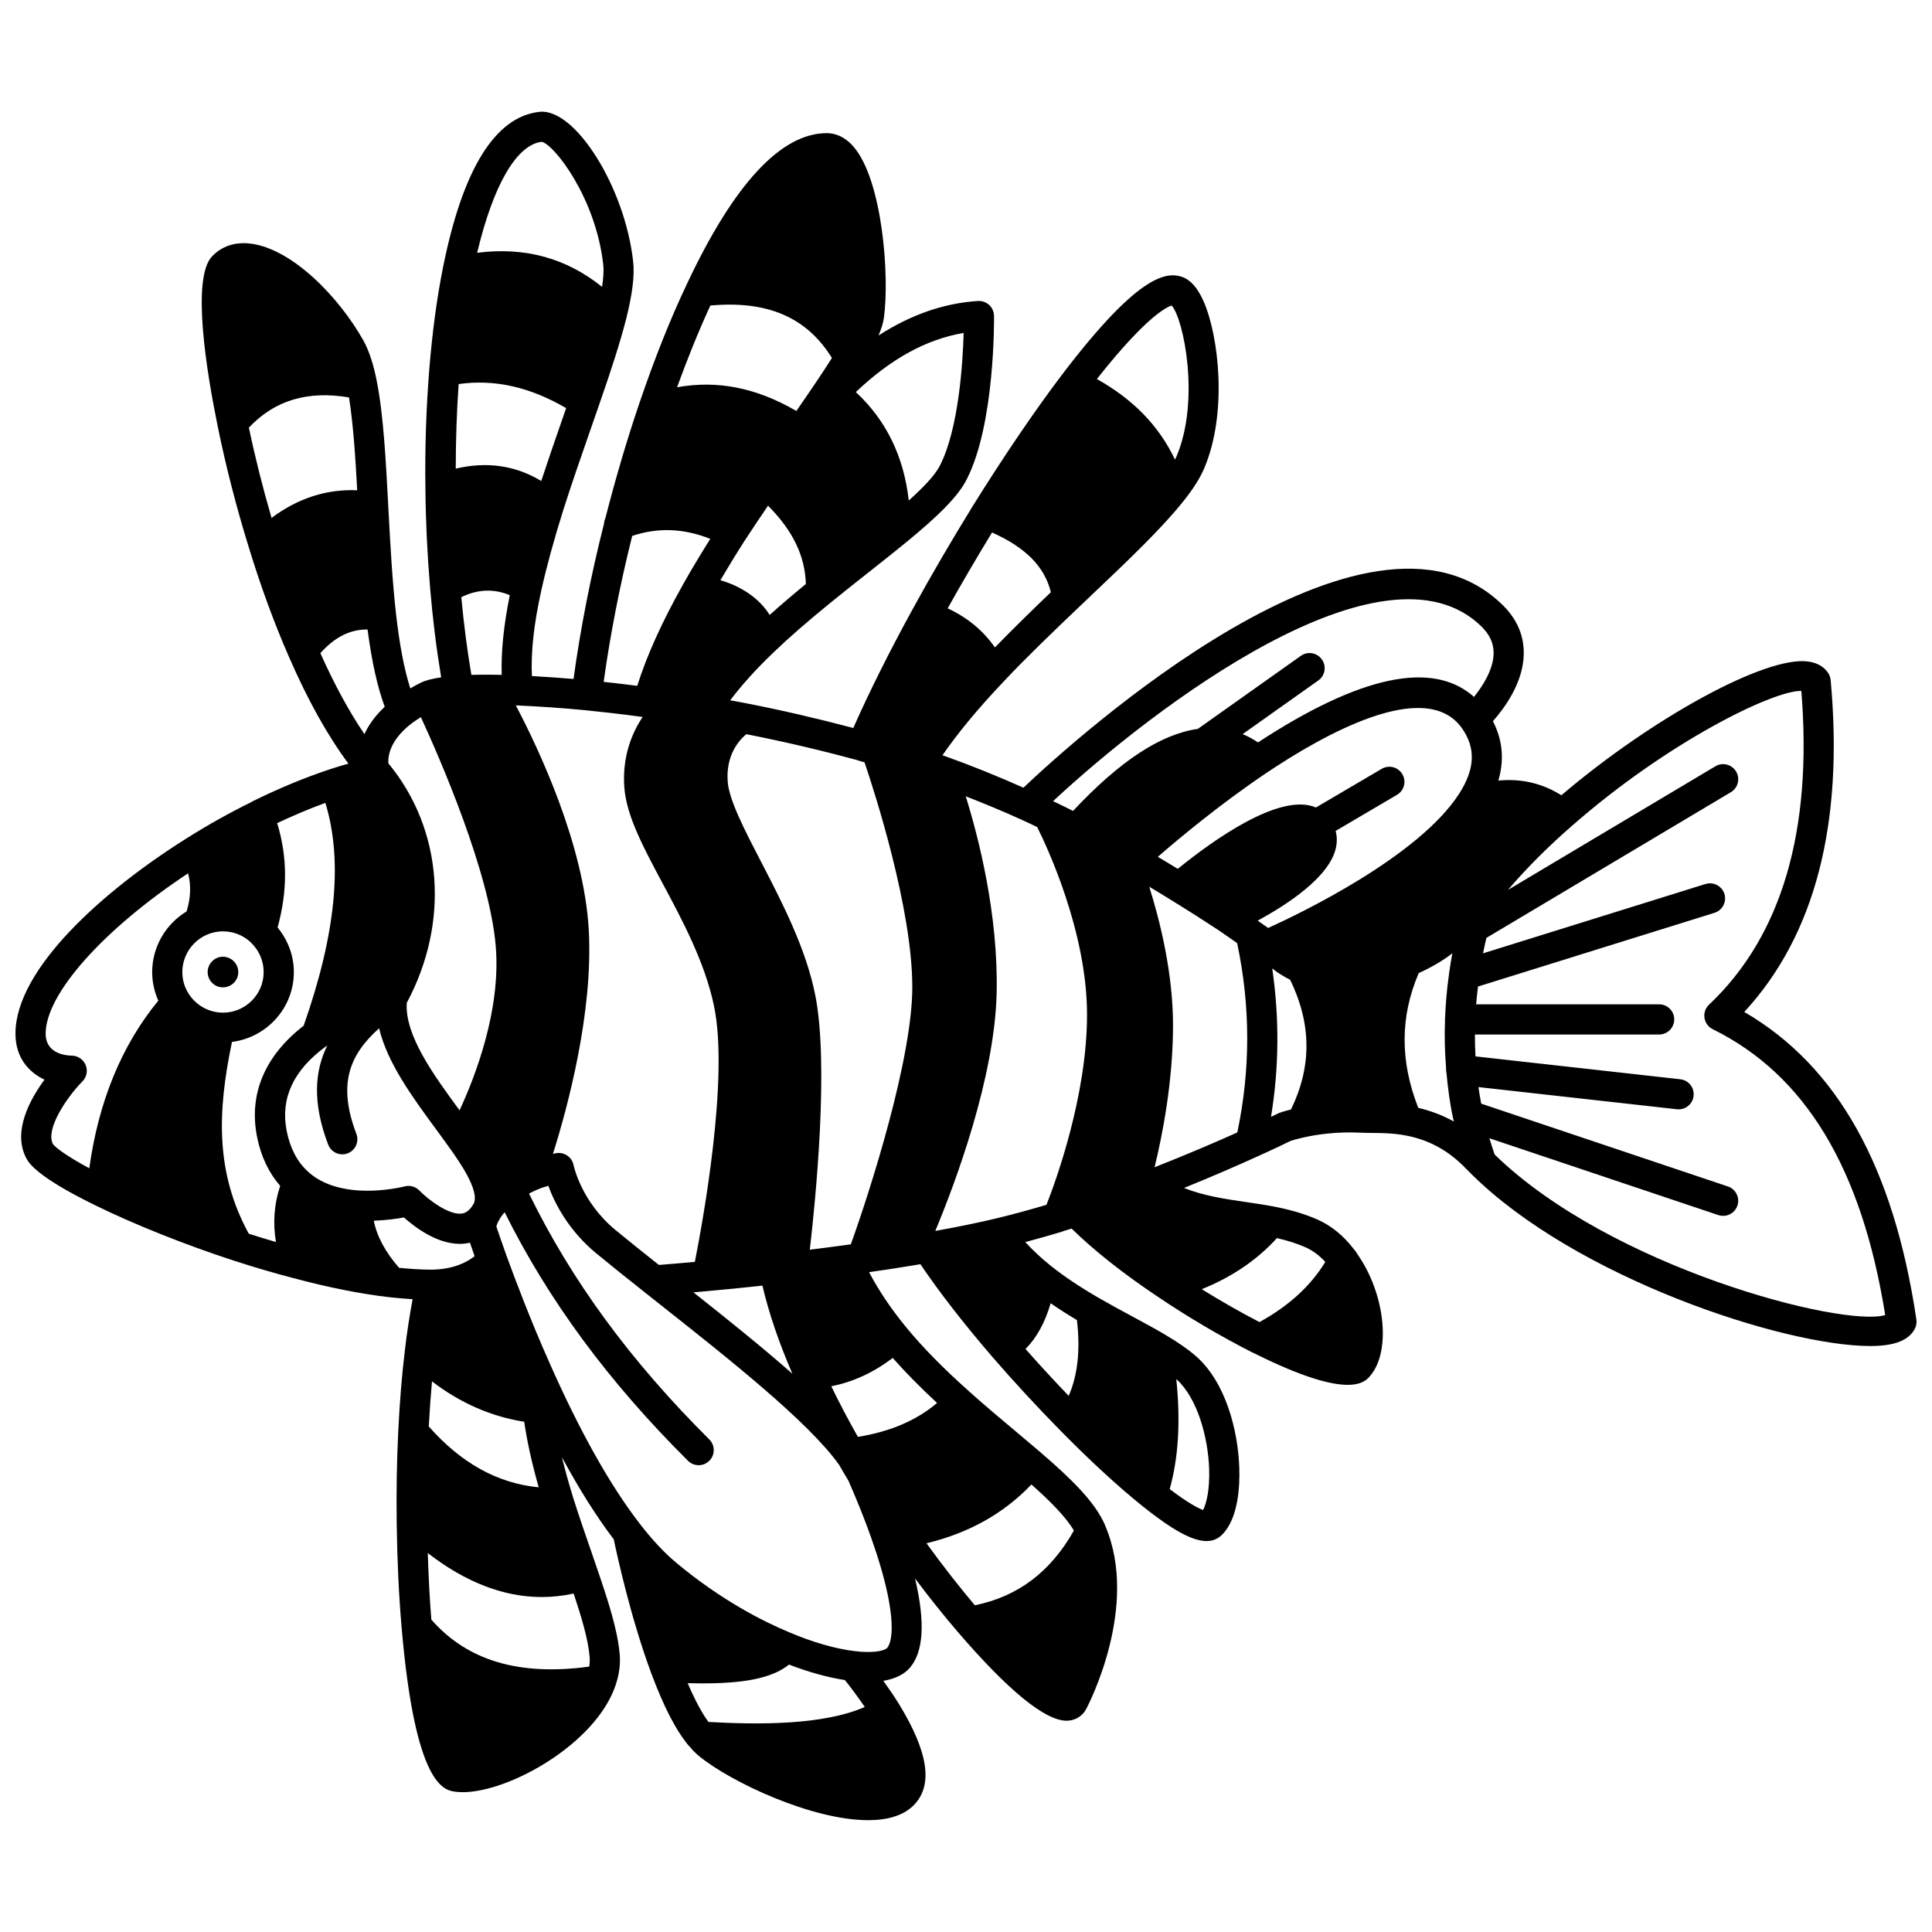 <?xml version="1.0" encoding="UTF-8"?>
<!-- Uploaded to: SVG Repo, www.svgrepo.com, Generator: SVG Repo Mixer Tools -->
<svg width="800px" height="800px" version="1.1" viewBox="144 144 512 512" xmlns="http://www.w3.org/2000/svg">
 <defs>
  <clipPath id="a">
   <path d="m148.09 173h503.81v454h-503.81z"/>
  </clipPath>
 </defs>
 <path d="m203.07 405.66c2.238 0 4.078-1.801 4.078-4.039 0-2.238-1.84-4.078-4.078-4.078-2.199 0-4.039 1.84-4.039 4.078 0 2.238 1.84 4.039 4.039 4.039z"/>
 <g clip-path="url(#a)">
  <path d="m606.25 412.18c18.715-20.266 26.41-49.828 22.887-87.984-0.059-0.66-0.285-1.293-0.648-1.844-0.777-1.168-2.324-2.644-5.285-3.043-11.191-1.574-41.238 14.875-65.426 35.441-5.086-3.195-10.676-4.477-16.703-3.887 1.887-6.387 0.672-11.688-1.441-15.734 3.043-3.434 8.027-10.164 8.176-17.746 0.098-4.902-1.766-9.27-5.539-12.992-35.695-35.094-113.51 35.531-127.05 48.355-6.727-2.992-13.578-5.781-20.418-8.227-0.344-0.129-0.695-0.242-1.039-0.367 4.004-5.809 9.223-12.148 15.98-19.297 6.281-6.668 12.988-13.109 19.879-19.676l0.043-0.039c0.012-0.012 0.027-0.023 0.039-0.039l3.523-3.348c9.582-9.098 18.625-17.691 24.297-24.828 2.652-3.285 4.481-6.176 5.602-8.82 6.231-14.625 3.883-35.145-0.199-44.328-1.57-3.535-3.434-5.625-5.715-6.414-4.473-1.504-12.117 0.082-31.82 26.004-7.152 9.438-15.285 21.402-23.527 34.621-5.84 9.477-11.207 18.672-15.934 27.324-6.191 11.258-11.57 22.07-15.805 31.617-9.504-2.512-19.113-4.762-28.938-6.66-1.227-0.227-2.449-0.457-3.672-0.676 3.023-4.027 6.828-8.258 11.617-12.828 4.023-3.859 8.648-7.887 14.992-13.062 3.461-2.816 6.922-5.551 10.254-8.18 3.293-2.602 6.461-5.106 9.387-7.496 9.523-7.781 14.297-12.738 16.465-17.078 7.438-14.617 7.207-42.074 7.191-43.238-0.012-1.094-0.477-2.141-1.281-2.887-0.809-0.746-1.875-1.105-2.977-1.059-9.039 0.582-17.855 3.66-26.348 9.156 0.73-1.746 1.227-3.285 1.414-4.609 1.547-10.973-0.336-36.57-8.062-45.469-2.551-2.934-5.246-3.555-7.055-3.555-12.164 0-24.672 13.516-37.156 40.148-4.324 9.109-8.555 19.738-12.57 31.57-3.242 9.539-6.25 19.734-8.945 30.281-0.215 0.461-0.34 0.949-0.367 1.465-3.547 13.98-6.293 28.082-8.086 41.184-3.637-0.312-7.316-0.566-11.031-0.77-0.293-6.277 0.492-13.742 2.527-22.859 1.375-6.184 3.277-13.129 5.812-21.219 0-0.004 0.004-0.008 0.004-0.012 0-0.004 0.004-0.012 0.004-0.016 2.289-7.168 4.777-14.316 7.188-21.227l2.133-6.137c3.535-10.121 5.773-17.203 7.262-22.977 1.719-6.828 2.324-11.742 1.895-15.449-2.148-19.523-15.32-40.668-24.82-39.629-11.801 1.301-20.426 15.293-25.633 41.582-1.582 7.949-2.785 16.969-3.582 26.812-0.824 10.375-1.164 20.953-1.012 31.418 0 0.043-0.02 0.082-0.02 0.129 0 0.059 0.02 0.117 0.023 0.176 0.078 8.469 0.5 17.254 1.246 26.105 0.695 8.293 1.688 16.207 2.93 23.645-2.238 0.328-4.055 0.777-5.324 1.375-0.996 0.484-1.926 1.02-2.863 1.555-1.598-5.031-2.848-11.531-3.777-19.715-0.992-8.77-1.508-18.332-2.008-27.582l-0.051-0.965c-0.617-11.809-1.25-24.023-3.016-33.008v-0.004c-0.004-0.012-0.004-0.023-0.008-0.035-0.852-4.477-2.047-8.129-3.562-10.887-6.625-11.762-19.035-24.363-29.945-25.684-4.09-0.492-7.633 0.688-10.203 3.434-5.477 5.84-1.398 30.648 1.516 44.906 2.141 10.57 5.039 21.824 8.371 32.527 3.129 10.203 6.668 19.832 10.508 28.609 4.973 11.461 10.27 20.938 15.781 28.34-1.598 0.469-3.195 0.91-4.805 1.461-0.078 0.027-0.164 0.059-0.242 0.082-0.031 0.012-0.062 0.02-0.094 0.031-6.527 2.172-13.391 5.019-20.418 8.492-0.059 0.027-0.094 0.082-0.148 0.117-5.719 2.809-11.422 5.992-16.953 9.477-22.031 13.777-45.578 34.648-45.578 51.895 0 6.414 3.562 10.25 7.695 12.199-3.926 5.324-8.469 13.719-4.891 20.703 0.621 1.199 2.504 4.844 18.262 12.551 10.348 5.086 23.742 10.441 36.758 14.691 5.68 1.836 10.879 3.363 15.871 4.652 9.355 2.504 17.961 4.211 25.586 5.074 2.141 0.23 4.109 0.395 5.969 0.508-0.785 4.234-1.488 8.637-2.023 13.305-0.801 6.508-1.398 13.805-1.785 21.68-0.395 7.93-0.527 16.227-0.406 24.645 0.121 9.5 0.555 18.691 1.293 27.316 3.594 42.105 11.297 43.168 14.188 43.566 0.641 0.09 1.32 0.133 2.035 0.133 12.266 0 35.207-12.762 40.477-28.316 0.043-0.129 0.07-0.258 0.113-0.379 0-0.004 0.004-0.008 0.004-0.012 0.871-2.637 1.211-5.285 0.977-7.859-0.527-6.324-3.043-14.086-5.797-22.148l-1.906-5.555c-1.504-4.348-3.074-8.887-4.539-13.508-1.234-3.961-2.219-7.559-3.055-10.98 4.59 8.492 9.18 15.777 13.73 21.75 0.82 3.953 4.434 20.621 9.863 35.297 0 0.004 0.004 0.012 0.004 0.016 3.387 9.129 6.707 15.527 10.145 19.551 0.027 0.035 0.07 0.043 0.105 0.074 0.02 0.023 0.047 0.039 0.066 0.062 0.684 0.848 1.457 1.648 2.465 2.481 8.414 6.871 29.852 16.945 44.75 16.945 5.211 0 9.621-1.234 12.391-4.269 4.816-5.277 3.481-13.895-4.113-26.355-0.008-0.016-0.02-0.027-0.027-0.043v-0.004l-0.004-0.004c-1.418-2.281-2.871-4.398-4.203-6.25 3.031-0.52 5.402-1.629 6.945-3.371 3.738-4.215 4.199-12.188 1.453-23.75 3.727 4.953 7.527 9.734 11.281 14.105 13.469 15.656 23.188 23.586 28.914 23.586 0.215 0 0.426-0.012 0.629-0.035 1.957-0.215 3.606-1.324 4.531-3.055 0.586-1.105 14.129-27.098 5.117-48.41-0.004-0.012-0.008-0.023-0.012-0.035-0.051-0.121-0.078-0.238-0.133-0.359-2.613-6.035-8.773-12.098-17.219-19.359-2.055-1.762-4.234-3.59-6.484-5.477-3.938-3.305-8.109-6.793-12.246-10.504-6.957-6.211-12.27-11.621-16.727-17.027-4.039-4.934-7.281-9.754-9.828-14.613 3.871-0.547 7.762-1.133 11.898-1.824 0.578-0.094 1.129-0.195 1.699-0.289 4.949 7.324 11.457 15.734 19.098 24.59 5.68 6.574 11.992 13.402 18.25 19.75 7.738 7.856 15.145 14.664 21.461 19.73 0.004 0.004 0.012 0.012 0.02 0.016 0.047 0.039 0.105 0.09 0.152 0.125 7.793 6.223 13.102 9.164 16.855 9.164 1.66 0 3.012-0.578 4.137-1.703 4.336-4.336 4.703-13 4.539-17.773-0.336-9.742-3.547-22.621-11.543-29.578-2.078-1.809-4.668-3.598-8.086-5.621-0.008-0.004-0.016-0.008-0.023-0.016-0.09-0.051-0.16-0.102-0.246-0.152-2.602-1.527-5.449-3.066-8.434-4.676-2.887-1.555-5.906-3.184-8.934-4.93-5.156-2.996-9.219-5.723-12.789-8.582-2.469-1.973-4.676-4.051-6.664-6.203 3.234-0.855 6.492-1.762 9.773-2.762 0.066-0.02 0.117-0.074 0.184-0.102 0.777-0.215 1.551-0.477 2.324-0.715 5.875 5.769 13.785 12.027 23.082 18.223 7.918 5.332 16.527 10.398 24.895 14.645 0.055 0.027 0.113 0.035 0.168 0.059 13.23 6.625 20.691 8.488 25.02 8.488 4.008 0 5.324-1.598 6.055-2.488 5.512-6.633 3.801-21.719-3.426-32.074-0.039-0.102-0.121-0.172-0.168-0.266-0.113-0.156-0.195-0.332-0.309-0.488-0.035-0.051-0.078-0.098-0.121-0.145-0.129-0.164-0.234-0.336-0.387-0.48-2.66-3.512-5.965-6.242-9.648-7.867-3.262-1.441-6.773-2.496-11.414-3.426-2.508-0.48-5.043-0.848-7.59-1.219-5.684-0.828-11.145-1.652-16.371-3.723 7.879-3.191 14.602-6.148 19.293-8.277 4.875-2.199 8.07-3.754 8.941-4.188 0.461-0.152 1.789-0.57 3.789-0.992 3.242-0.715 8.43-1.508 14.777-1.195 0.848 0.051 1.844 0.059 2.961 0.066 2.406 0.016 5.402 0.035 8.617 0.602 6.336 1.117 11.652 3.977 16.293 8.797l1.332 1.336c27.82 27.684 82.973 45.738 105.84 45.734 1.781 0 3.363-0.109 4.727-0.332 3.606-0.586 6.008-2.039 7.144-4.305 0.367-0.734 0.5-1.562 0.379-2.375-6.012-40.441-20.957-67.184-45.617-81.523zm-86.402 25.406c-4.856-12.43-4.816-24.148 0.125-35.699 3.242-1.477 6.258-3.191 8.918-5.25-0.32 1.742-0.625 3.484-0.859 5.191-0.027 0.195-0.031 0.391-0.062 0.586v0.004c-0.559 3.883-0.863 7.738-1.02 11.566-0.004 0.066-0.039 0.125-0.039 0.191 0 0.055 0.027 0.105 0.031 0.16-0.164 4.293-0.055 8.543 0.289 12.746 0 0.016-0.012 0.027-0.012 0.039-0.043 0.375 0.035 0.727 0.098 1.082 0.375 4.094 0.902 8.156 1.762 12.133 0.059 0.289 0.156 0.598 0.219 0.883-2.941-1.656-6.113-2.832-9.449-3.633zm-69.871 15.746c2.059-8.438 4.883-22.707 4.883-37.641 0-13.828-3.449-27.641-6.297-36.703 2 1.191 3.949 2.379 5.848 3.562 4.84 2.977 9.16 5.75 12.812 8.156 1.668 1.152 3.184 2.211 4.629 3.223 3.551 16.703 3.559 33.566 0.047 50.184-5.5 2.473-13.164 5.777-21.922 9.219zm-22.758 60.586c-3.918-4.078-7.777-8.273-11.449-12.426 2.957-2.969 5.188-7.016 6.664-12.117 2.113 1.469 4.422 2.941 6.965 4.461 0.934 7.894 0.203 14.621-2.18 20.082zm-126.96 69.156c0.074 0.848 0.031 1.715-0.105 2.598-18.551 2.512-32.289-1.555-41.84-12.453-0.461-5.652-0.75-11.582-0.949-17.645 9.988 7.727 20.098 11.656 30.215 11.656 2.816 0 5.629-0.32 8.445-0.918 2.09 6.266 3.848 12.164 4.234 16.762zm-50.492-103.09c-3.637-4.144-5.891-8.324-6.703-12.48 3.289-0.117 6.137-0.52 7.973-0.871 2.828 2.531 8.691 7.004 14.797 7.004 0.48 0 0.957-0.027 1.434-0.082 0.398-0.047 0.832-0.133 1.273-0.234 0.332 0.98 0.742 2.18 1.238 3.582-1.848 1.461-5.547 3.566-11.648 3.566-2.445 0-5.25-0.184-8.363-0.484zm-39.84-9.043c-8.832-16.188-8.352-32.188-4.453-50.816 9.223-1.188 16.398-8.988 16.398-18.508 0-4.375-1.562-8.457-4.305-11.82 2.656-9.723 2.637-18.656-0.113-27.664 4.359-2.047 8.629-3.848 12.773-5.359 4.68 15.328 2.82 34.684-5.758 59.047-10.258 7.965-14.57 18.074-12.367 29.348 1.027 5.262 3.129 9.621 6.144 13.098-1.598 4.816-1.969 9.793-1.117 14.879-2.309-0.672-4.723-1.418-7.203-2.203zm-11.395-79.098c1.43-0.672 3.004-1.023 4.547-1.023 2.754 0 5.363 1.02 7.332 2.871 2.231 2.109 3.461 4.926 3.461 7.926 0 5.93-4.844 10.75-10.797 10.75l-0.648-0.031c-3.375-0.199-6.496-2.019-8.363-4.883-1.145-1.738-1.746-3.758-1.746-5.84 0.004-4.164 2.445-8.004 6.215-9.77zm88.902-120.38c-6.777-4.102-14.355-5.223-22.656-3.273 0.008-7.492 0.25-14.988 0.77-22.41 9.492-1.344 18.867 0.758 28.488 6.375l-1.062 3.062c-1.848 5.289-3.715 10.742-5.539 16.246zm-8.336 30.254c-1.625 8.074-2.34 15.07-2.137 21.125-1.047-0.023-2.07-0.039-3.039-0.039h-0.016c-1.785-0.023-3.434 0-4.984 0.051-1.105-6.492-1.996-13.387-2.672-20.594 4.301-2.113 8.535-2.301 12.848-0.543zm-40.125 157.76c-5.641-0.379-10.109-2.043-13.309-4.938-0.02-0.02-0.047-0.031-0.066-0.047-0.004 0-0.004-0.004-0.008-0.004-0.027-0.027-0.039-0.062-0.066-0.094-2.789-2.547-4.668-6.164-5.566-10.766-1.668-8.535 1.801-16.02 10.312-22.238 0.152-0.113 0.309-0.199 0.461-0.309-3.332 6.719-4.012 15.086 0.238 26.254 0.609 1.594 2.129 2.578 3.738 2.578 0.477 0 0.957-0.082 1.422-0.262 2.062-0.785 3.098-3.094 2.316-5.156-4.988-13.102-1.926-20.867 6.019-27.988 2.168 9.137 8.84 18.246 14.906 26.508 1.305 1.773 2.582 3.519 3.793 5.227 2.227 3.113 8.141 11.398 6.344 14.789-1.219 2.109-2.402 2.484-3.188 2.582-3.508 0.418-9.078-3.922-11.176-6.109-1.008-1.047-2.519-1.469-3.922-1.09-0.059 0.012-5.723 1.488-12.25 1.062zm36.41-64.656c1.395 16.922-5.508 34.625-9.594 43.426-6.867-9.344-14.562-19.906-13.988-28.488 11.449-21.383 9.543-46.027-4.879-63.465-0.129-1.992 0.43-6.203 6.227-10.633 0.746-0.562 1.559-1.094 2.387-1.613 4.891 10.609 18.215 41.012 19.848 60.773zm-38.895-145.5c1.121 6.973 1.695 15.738 2.176 24.602-8.148-0.344-15.742 2.133-22.699 7.332-2.328-7.984-4.371-16.109-6.008-23.93 6.812-7.231 15.535-9.859 26.531-8.004zm4.918 61.504c1.109 8.457 2.606 15.219 4.551 20.48-2.641 2.465-4.324 4.938-5.379 7.246-4.012-5.894-7.918-13.07-11.68-21.461 3.805-4.258 7.93-6.332 12.508-6.266zm16.223 211.2c0.223-4.176 0.512-8.16 0.855-11.949 7.481 5.734 15.66 9.324 24.438 10.703 0.777 5.285 2.023 10.965 3.844 17.375-10.996-1.066-20.594-6.457-29.137-16.129zm42.406-131.47c-1.246-22.684-13.297-48.137-19.336-59.613 0.121 0.004 0.215 0.008 0.336 0.008 5.941 0.262 12.008 0.684 18.004 1.258 4.09 0.41 9.477 0.996 15.262 1.797-2.773 4.164-5.441 10.391-4.852 18.625 0.543 7.539 5.031 15.91 10.223 25.609 5.195 9.699 11.082 20.695 13.523 32.234 4.055 19.035-2.934 57.234-5.055 67.945-4.445 0.398-7.734 0.664-9.527 0.805-4.113-3.258-8.051-6.406-11.547-9.293-9.066-7.492-11.039-17.055-11.055-17.129-0.395-2.109-2.402-3.508-4.523-3.219-0.32 0.047-0.633 0.148-0.949 0.203 3.852-12.219 10.68-37.43 9.496-59.23zm71.219-45.09c0.059 0.02 0.102 0.062 0.16 0.078 0.531 0.141 1.141 0.324 1.695 0.484 2.688 7.926 12.66 38.773 12.66 59.586 0 18.938-11.078 53.668-16.289 68.141-0.551 0.074-1.094 0.164-1.652 0.23-3.129 0.434-6.199 0.824-9.219 1.199 1.531-13.254 5.066-48.688 1.5-67.172-2.41-12.453-8.785-24.754-14.41-35.613-4.344-8.379-8.445-16.289-8.84-21.137-0.586-7.164 3.047-11.145 4.918-12.699 9.789 1.93 19.691 4.231 29.477 6.902zm-36.34-47.703c1.969-3.336 4.059-6.777 6.457-10.527 2.035-3.125 4.102-6.164 6.164-9.219 6.606 6.621 9.805 13.336 10.027 20.75-3.684 3.031-6.82 5.715-9.59 8.199-2.672-4.281-7.344-7.539-13.059-9.203zm-2.66-72.797c15.184-1.355 25.531 3.125 32.215 13.902-2.508 3.977-5.68 8.637-9.422 14.039-10.609-6.152-20.879-8.203-31.617-6.281 2.871-7.918 5.824-15.156 8.824-21.66zm-20.719 61.066c6.777-2.281 13.594-2.047 20.688 0.773-2.598 4.168-5 8.133-7.082 11.844-0.02 0.031-0.031 0.059-0.051 0.098-0.012 0.02-0.02 0.035-0.031 0.055-5.734 10.203-9.68 19.023-12.184 26.953-3.18-0.414-6.195-0.766-8.898-1.055 1.703-12.312 4.269-25.52 7.559-38.668zm20.285 200.09c4.121-0.363 8.973-0.84 14.23-1.414 1.695 7.231 4.344 15.051 7.941 23.352-8.031-7.074-17.273-14.484-26.215-21.566 1.266-0.117 2.586-0.238 4.043-0.371zm75.887-19.16c-0.004 0-0.008 0-0.012 0.004-0.008 0-0.016 0.004-0.023 0.008-4.438 1.059-9.555 2.102-15.805 3.242 5.281-12.699 15.723-40.5 16.254-63.086 0.453-20.77-4.781-41.148-8.188-52.098 4.883 1.91 9.742 3.906 14.512 6.078 1.496 0.672 2.945 1.363 4.418 2.07 2.609 5.219 13.211 27.773 13.211 49.703 0 21.594-8.352 44.328-10.75 50.41-4.606 1.363-9.18 2.613-13.617 3.668zm123.67-130.05c3.773 5.285 3.551 10.836-0.707 17.461-10.777 16.719-42.355 31.82-50.594 35.551-0.637-0.457-1.309-0.926-2.016-1.406-0.23-0.211-0.488-0.383-0.77-0.535 0 0-0.004-0.004-0.008-0.004 7.629-4.121 19.113-11.512 20.766-19.367 0.32-1.52 0.277-3-0.094-4.406l16.262-9.562c1.902-1.121 2.539-3.574 1.418-5.473-1.117-1.906-3.57-2.539-5.473-1.418l-17.422 10.242c-9.43-4.074-27.105 8.531-36.605 16.254-1.723-1.055-3.481-2.113-5.293-3.184 5.613-4.883 16.426-13.906 28.598-22.109 15.266-10.277 42.285-25.484 51.938-12.043zm5.285-26.824c2.172 2.141 3.203 4.465 3.16 7.113-0.07 4.168-2.812 8.531-5.199 11.488-10.898-9.742-30.113-5.699-57.242 12.059-1.309-0.883-2.664-1.621-4.066-2.199l20.047-14.215c1.801-1.277 2.227-3.769 0.949-5.574-1.281-1.805-3.766-2.234-5.578-0.949l-27.305 19.359c-9.844 1.387-20.699 8.523-33.062 21.738-1.598-0.797-3.191-1.605-4.809-2.363-0.16-0.078-0.324-0.148-0.484-0.227 26.473-24.645 87.844-71.551 113.59-46.23zm-129 5.488c-3.098-4.453-7.285-7.918-12.52-10.355 3.609-6.469 7.551-13.203 11.758-20.105 8.934 3.984 13.953 9.098 15.59 15.836-5.086 4.856-10.031 9.707-14.828 14.625zm46.844-90.602c3.176 3.488 7.594 25.148 1.273 40-0.113 0.262-0.266 0.547-0.398 0.82-4.215-8.895-11.035-15.953-20.699-21.344 13.574-17.219 18.93-19.215 19.824-19.477zm-61.398 42.371c-1.324 2.648-4.606 6.008-8.281 9.297-1.297-11.656-5.981-21.289-14.027-28.734 9.297-8.824 18.707-14.016 28.582-15.672-0.238 8.129-1.34 25.414-6.273 35.109zm-105.54-85.762c3.234 0.668 14.32 14.75 16.305 32.582 0.168 1.465 0.043 3.453-0.32 5.856-9.426-7.609-20.508-10.66-33.102-9.023 4.277-18.016 10.48-28.656 17.117-29.414zm-129.55 265.58c-1.984-3.871 3.512-12.191 7.844-16.598 1.125-1.141 1.445-2.848 0.832-4.328s-2.055-2.453-3.656-2.481c-1.625-0.02-6.941-0.508-6.941-5.832 0-10.531 15.32-27.641 37.75-42.484 0.848 3.258 0.676 6.609-0.406 10.109-5.578 3.367-9.113 9.453-9.113 16.059 0 2.633 0.566 5.203 1.629 7.578-9.695 11.793-15.844 26.691-18.293 44.418-6.492-3.492-9.188-5.715-9.645-6.441zm209.89 142.07c1.117 1.391 3.121 3.996 5.269 7.133-11 4.832-28.09 4.715-41.434 3.965-1.781-2.441-3.617-5.879-5.496-10.27 1.309 0.027 2.606 0.055 3.844 0.055 10.613 0 18.328-1.215 23.012-4.984 5.223 2.012 10.254 3.406 14.805 4.102zm11.152-8.469c-0.383 0.434-2.766 1.508-8.531 0.801-5.047-0.598-10.992-2.297-17.211-4.922-7.176-2.981-18.223-8.598-30.047-18.453-3.191-2.652-6.453-6.133-9.707-10.367-7.84-10.125-15.883-24.438-23.898-42.562-5.07-11.375-8.988-21.801-11.488-28.629-1.281-3.586-2.184-6.25-2.644-7.637 0.207-0.648 0.5-1.297 0.879-1.93 0.004-0.008 0.004-0.016 0.008-0.023 0.035-0.055 0.062-0.109 0.102-0.168 0.008-0.012 0.02-0.02 0.027-0.031 0.324-0.555 0.75-1.078 1.18-1.602 11.551 23.238 27.449 44.848 48.602 65.887 0.781 0.777 1.801 1.164 2.82 1.164 1.027 0 2.055-0.395 2.836-1.18 1.559-1.566 1.551-4.094-0.016-5.652-20.945-20.832-36.566-42.18-47.773-65.152 0.547-0.273 1.07-0.566 1.66-0.812 0.047-0.02 0.074-0.059 0.125-0.082 1.082-0.465 2.195-0.855 3.328-1.176 1.594 4.394 5.172 11.68 12.672 17.883 3.898 3.215 8.277 6.711 12.895 10.367l3.867 3.062c18.504 14.629 39.473 31.215 47.598 42.602 0.016 0.023 0.031 0.051 0.051 0.074 0.75 1.344 1.57 2.707 2.449 4.164 12.91 29.555 12.504 41.805 10.219 44.375zm49.535-31.156c-6.199 10.977-14.828 17.48-26.254 19.809-4.293-5.098-8.633-10.66-12.809-16.43 11.234-2.703 20.543-7.938 27.805-15.586 4.738 4.203 9.023 8.438 11.258 12.207zm-36.258-33.809c-5.496 4.652-12.426 7.606-20.988 8.988-2.598-4.602-4.973-9.102-7.047-13.414 5.766-1.137 11.152-3.602 16.277-7.512 3.383 3.84 7.238 7.754 11.758 11.938zm72.098 17.402c0.191 5.562-0.711 9.242-1.602 10.965-1.184-0.43-3.828-1.715-8.848-5.543 2.328-8.344 2.906-18.113 1.742-29.152 5.613 4.984 8.422 15.48 8.707 23.73zm30.785-54.785c-3.848 6.356-9.707 11.703-17.453 15.949-5.109-2.66-10.27-5.594-15.289-8.715 7.988-3.207 14.656-7.746 19.922-13.539 2.938 0.684 5.34 1.445 7.519 2.41 1.918 0.844 3.707 2.168 5.301 3.894zm-12.551-39.32c-0.016 0.008-0.68 0.336-1.84 0.895 2.152-13.059 2.238-26.234 0.324-39.352 0.453 0.344 0.754 0.574 0.754 0.574 0.176 0.145 1.629 1.262 3.996 2.426 5.688 11.727 5.758 23.004 0.23 34.375-1.836 0.461-2.914 0.848-3.062 0.902-0.133 0.055-0.266 0.109-0.402 0.18zm57.434 10.871c-0.508-1.453-0.969-2.891-1.395-4.32l60.668 20.363c0.418 0.141 0.852 0.207 1.273 0.207 1.672 0 3.231-1.055 3.789-2.727 0.699-2.09-0.426-4.363-2.519-5.066l-65.383-21.949c-0.277-1.457-0.523-2.914-0.73-4.387l52.602 5.875c0.152 0.016 0.301 0.023 0.449 0.023 2.008 0 3.738-1.512 3.965-3.555 0.246-2.195-1.336-4.176-3.531-4.418l-54.27-6.062c-0.109-1.922-0.156-3.856-0.148-5.797h48.82c2.207 0 4-1.789 4-4 0-2.211-1.793-4-4-4l-48.5 0.008c0.129-1.566 0.305-3.144 0.5-4.723l62.668-19.531c2.106-0.66 3.285-2.902 2.629-5.012-0.656-2.106-2.91-3.269-5.008-2.629l-58.965 18.379c0.27-1.363 0.582-2.731 0.902-4.098l64.781-38.609c1.895-1.133 2.516-3.582 1.387-5.481-1.133-1.902-3.582-2.519-5.481-1.391l-54.984 32.773c4.898-5.727 10.59-11.441 17.043-17.055 25.406-22.238 53.043-35.684 60.543-35.684 0.059 0 0.117 0 0.168 0.004 3.012 37.02-5.215 64.984-24.461 83.141-0.953 0.898-1.406 2.211-1.211 3.504 0.195 1.297 1.012 2.414 2.188 2.996 24.535 12.086 39.5 36.887 45.711 75.758-11.293 3.316-72.684-12.523-103.5-42.539z"/>
 </g>
</svg>